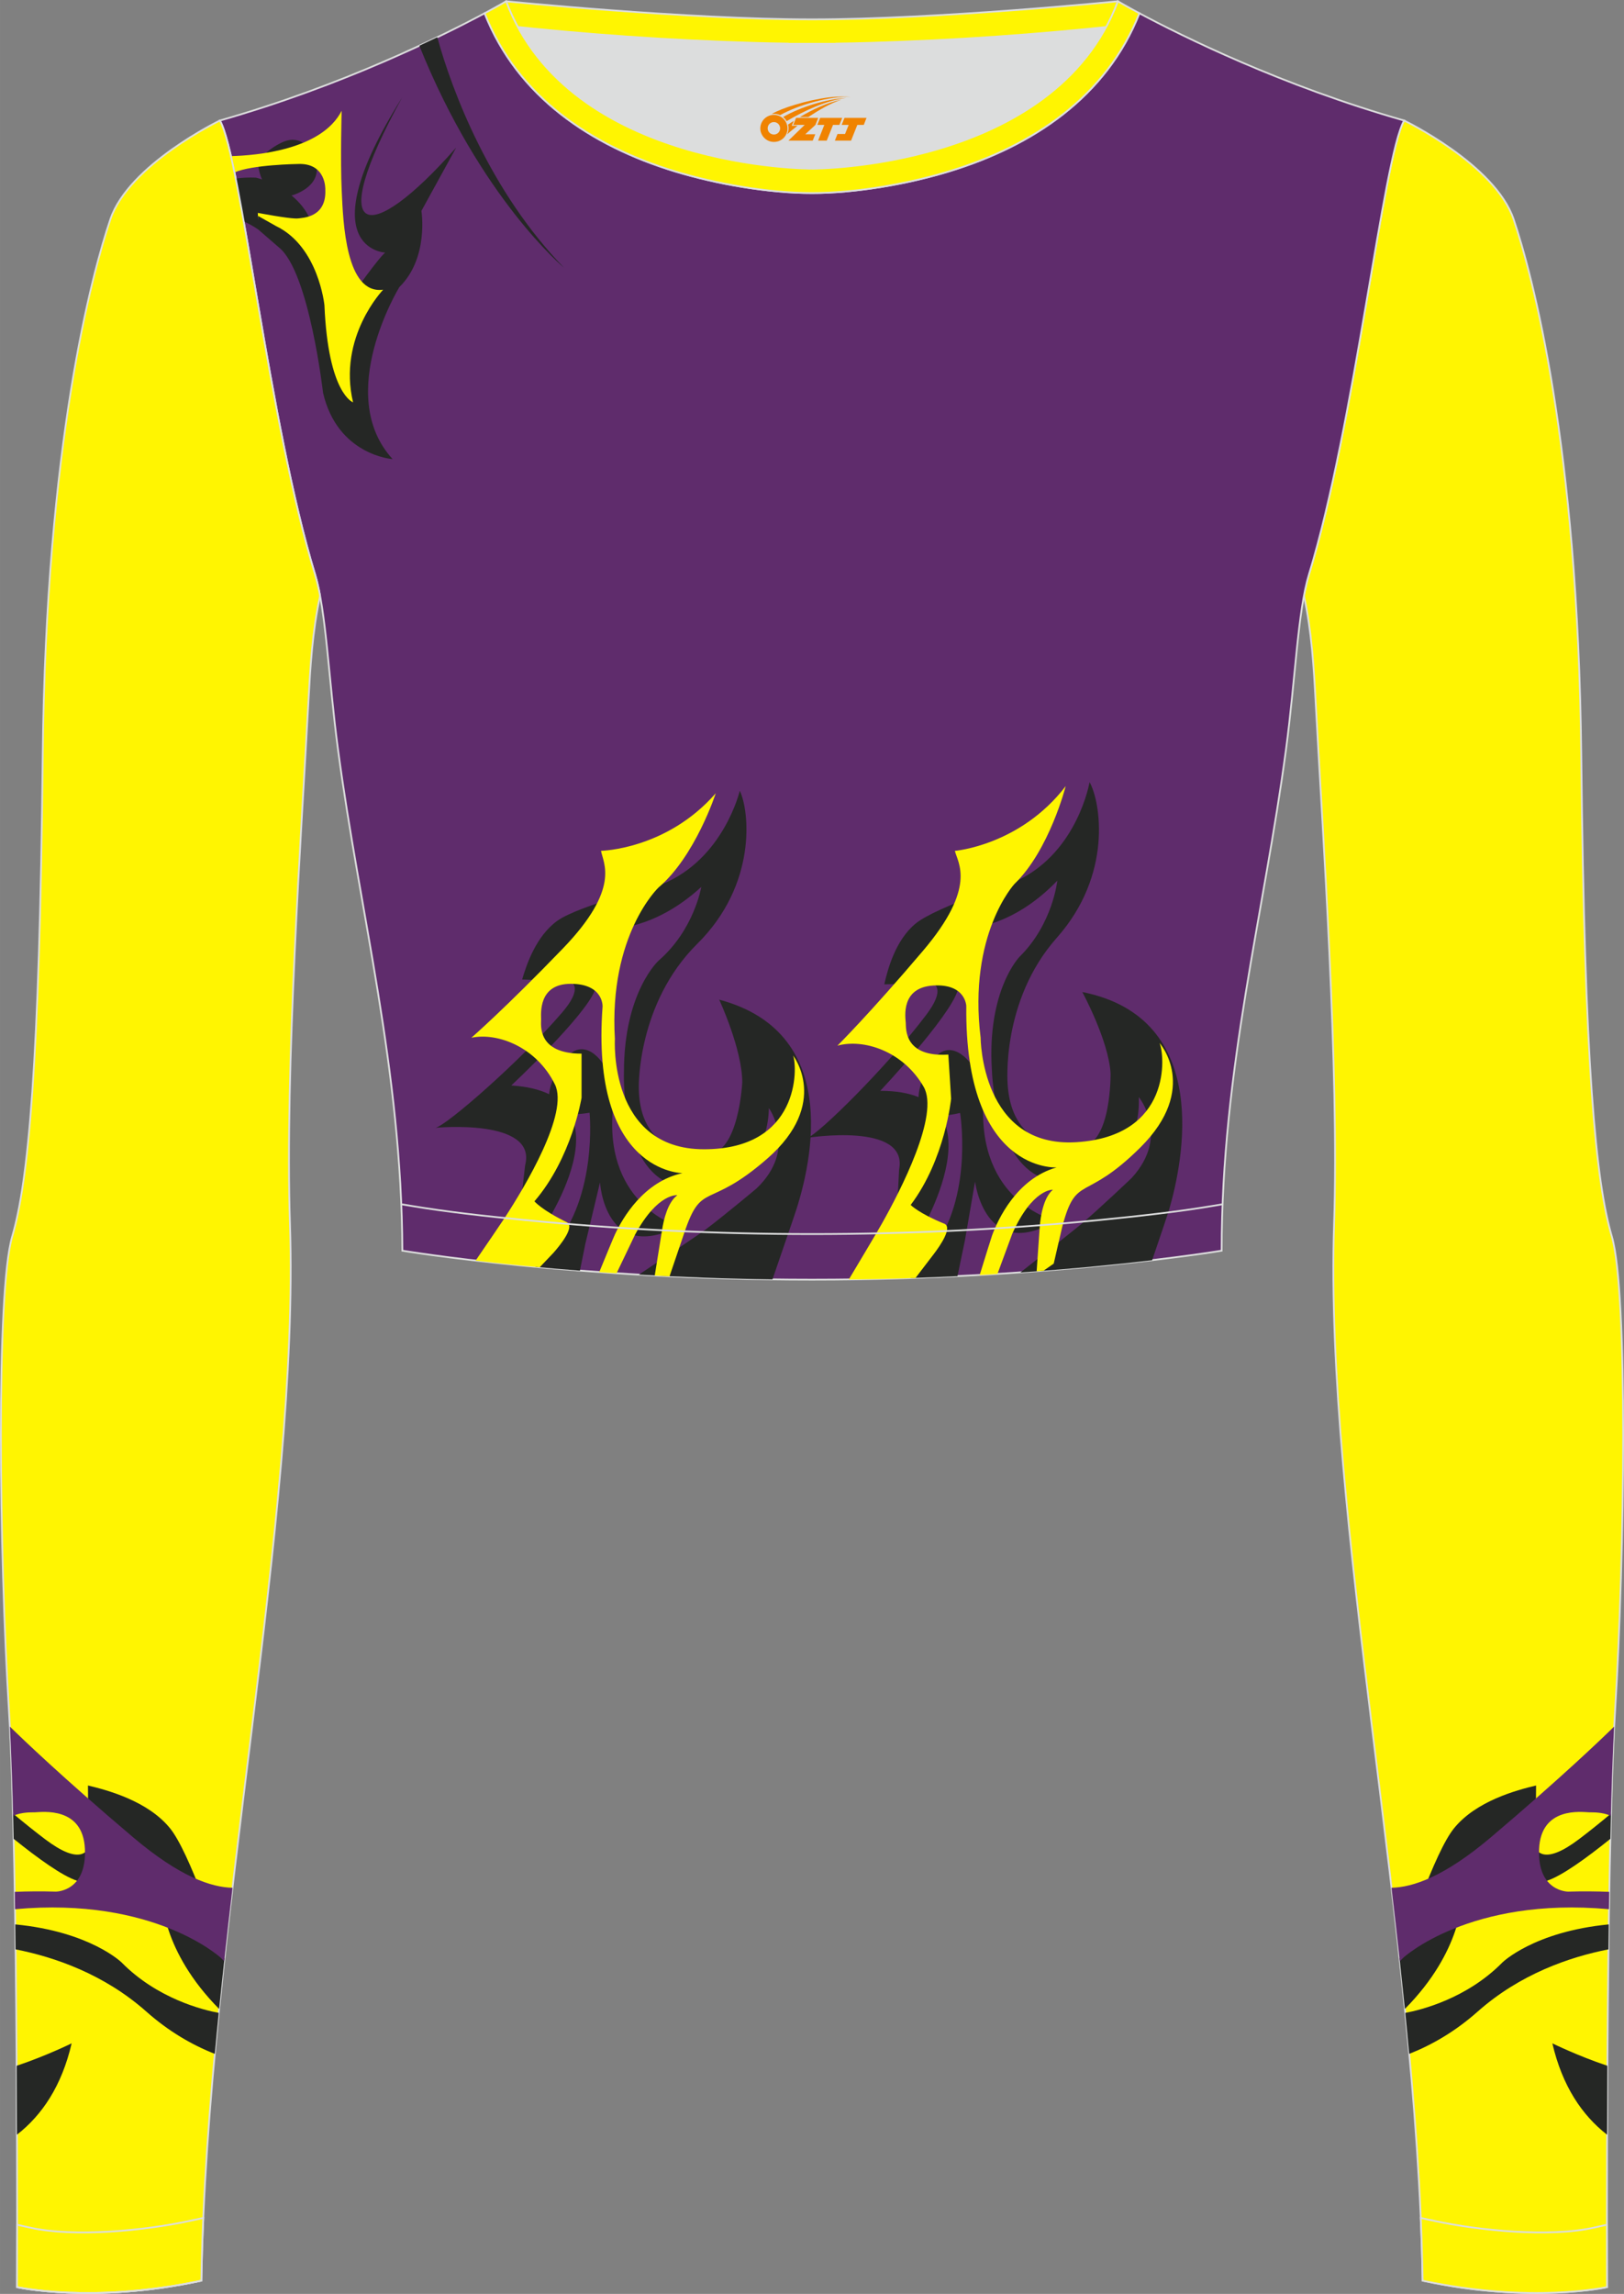 <?xml version="1.0" encoding="utf-8"?>
<!-- Generator: Adobe Illustrator 24.0.1, SVG Export Plug-In . SVG Version: 6.00 Build 0)  -->
<svg xmlns="http://www.w3.org/2000/svg" xmlns:xlink="http://www.w3.org/1999/xlink" version="1.1" id="图层_1" x="0px" y="0px" width="367.03px" height="518.23px" viewBox="0 0 367.02 518.22" enable-background="new 0 0 367.02 518.22" xml:space="preserve">
<rect x="0" y="0" width="367.02" height="518.22" fill="#808080" stroke="none"/>
<g>
	<path fill-rule="evenodd" clip-rule="evenodd" fill="#DCDDDD" d="M113.76,2.85c0,0,45.04,4.28,69.79,4.28s70.34-3.09,70.34-3.09   S241.33,40.8,183.46,40.8C125.59,40.79,113.76,2.85,113.76,2.85z"/>
	
		<path fill-rule="evenodd" clip-rule="evenodd" fill="#FFF501" stroke="#DCDDDD" stroke-width="0.4" stroke-miterlimit="22.926" d="   M258.74,5.16l-5.47,0.6c-18.61,2.04-37.83,3.37-56.53,3.92c-2.57,0.08-5.14,0.13-7.72,0.17v0.04h-11V9.85   c-2.57-0.04-5.14-0.09-7.72-0.17c-18.7-0.55-37.91-1.88-56.53-3.92l-5.47-0.6l6.07-4.87c0,0,40.87,4.09,69.14,4.09   s69.11-4.09,69.11-4.09L258.74,5.16z"/>
	
		<path fill-rule="evenodd" clip-rule="evenodd" fill="#FFF501" stroke="#DCDDDD" stroke-width="0.4" stroke-miterlimit="22.926" d="   M317.33,27.23c0,0,20.56,9.93,24.74,22.3c4.19,12.38,14.56,50.77,15.29,121.02s3.28,96.45,6.92,108.82   c3.64,12.38,2.91,71.7,0.73,107.01c-2.18,35.3-1.82,130.3-1.82,130.3s-17.11,3.82-41.67-1.46c-1.26-78.2-22.24-172.66-20.02-238.76   c1.17-34.86-2.6-88.69-4.18-118.11c-0.4-7.41-0.88-15.82-2.63-23.72c0.34-1.82,0.72-3.46,1.15-4.89   C306.24,95.73,312.58,35.55,317.33,27.23z"/>
	<g>
		<path fill-rule="evenodd" clip-rule="evenodd" fill="#252725" d="M316.3,442.45c1.47-4.56,7.91-24.03,12.31-29.43    c4.99-6.14,14.04-8.59,18.54-9.66l-0.02,2.94c0,0-5.54,20.68,9.68,9.22c2.32-1.75,4.77-3.72,7.27-5.81    c-0.05,1.86-0.1,3.77-0.14,5.7c-5.44,4.38-10.98,8.38-14.31,9.46l-19.25,3.76c0,0,0.19,12.02-12.88,25.21    C317.11,450.05,316.71,446.25,316.3,442.45L316.3,442.45z M317.59,454.73c0.31,3.1,0.61,6.18,0.89,9.26    c5.16-2.03,10.44-5.09,15.49-9.57c9.55-8.46,20.74-12.31,29.53-14.04l0.08-5.64c-16.92,1.63-24.03,8.59-24.03,8.59    C331.45,451.55,321.06,454.09,317.59,454.73L317.59,454.73z M363.19,482.25c-5.66-4.41-10.12-11-12.36-20.64    c0,0,5.69,2.81,12.43,5.07C363.23,472.09,363.21,477.33,363.19,482.25z"/>
		<path fill-rule="evenodd" clip-rule="evenodd" fill="#5F2C6C" d="M316.36,443.05c0.26-0.25,0.52-0.51,0.77-0.77    c0,0,14.96-13.85,46.49-10.97l0.06-3.92c-2.89-0.12-5.98-0.15-9.29-0.05c0,0-6.98,0.02-6.56-9.62c0.42-9.64,9.61-8.36,11.31-8.3    c0.74,0.03,2.83-0.11,4.91,0.79c0.2-7.56,0.44-14.45,0.74-20.16c-2.77,2.72-11.98,11.57-27.79,24.96    c-10.67,9.04-17.73,11.34-22.53,11.46C315.13,432,315.76,437.53,316.36,443.05z"/>
	</g>
	
		<path fill-rule="evenodd" clip-rule="evenodd" fill="#5F2C6C" stroke="#DCDDDD" stroke-width="0.4" stroke-miterlimit="22.926" d="   M109.53,2.99C100,8.09,77.36,19.36,49.69,27.23c4.75,8.32,11.09,68.5,21.5,102.51c2.53,8.27,3.06,23.55,5.19,39.52   c4.92,36.95,14.4,72.23,14.55,113.28c0,0,38.98,6.55,92.58,6.55s92.58-6.55,92.58-6.55c0-40.87,9.62-76.33,14.55-113.28   c2.13-15.97,2.66-31.26,5.19-39.52c10.41-34.02,16.75-94.19,21.5-102.51c-27.67-7.87-50.31-19.14-59.84-24.24   c-7.44,18.9-24.13,29.96-42.97,35.71c-9.35,2.85-21.14,4.92-31.01,4.91c-9.87,0.01-21.66-2.05-31.01-4.91   C133.66,32.95,116.97,21.89,109.53,2.99z"/>
	<g>
		<g>
			<path fill-rule="evenodd" clip-rule="evenodd" fill="#252725" d="M222.17,250.95l-2.79-10.68c0,0-6-8.51-10.64,2.91     s6.15,8.68,8.24,8.25c0,0,2.88,17.54-5.4,29.72c-0.14,0.21-3.3,4.28-5.86,7.58c3.66-0.12,7.22-0.27,10.67-0.44l1.68-8.08     l2.29-13.28c0,0,2.22,18.42,18.32,8.85C238.68,275.79,221.95,272.17,222.17,250.95z"/>
			<path fill-rule="evenodd" clip-rule="evenodd" fill="#252725" d="M246.24,176.69c0,0-2.65,15.62-16.13,22.14     c0,0-18.5,6.01-23.13,9.77c-4.63,3.76-6.38,10.45-7.13,13.77l2.25-0.06c0,0,15.78-4.41,7.23,6.95s-24.37,27.07-26.88,27.79     c0,0,22.85-3.67,20.75,7.14c0,0-0.74,13.92-0.68,14.75c0.05,0.83,4.9,0.52,4.9,0.52s20.28-33.05-8.48-33.03     c0,0,15.52-16.49,17.46-22.59l2.59-14.19c0,0,9.74-0.07,19.96-10.7c0,0-1,9.77-8.53,17.19c0,0-7.41,7.55-6.25,25.64     c0,0,0.44,18.69,10.3,23.82c0,0,23.65,3.01,22.9-17.75c0,0,7.17,8.7-1.62,18.27c0,0-7.33,7-11.69,10.67     c-0.85,0.71-7.64,6.11-13.46,10.68c12.04-0.84,22.16-1.87,29.78-2.77c1.63-4.76,3.56-10.47,3.89-11.61     c3.03-10.46,9.94-43.09-19.67-48.98c0,0,5.91,10.86,6.39,18.32c0,0,0.24,16.18-6.76,16.63c0,0-15.43,2.74-16.51-14.18     c0,0-1.54-18.77,11.12-33.03C251.51,197.57,248.73,181.11,246.24,176.69z"/>
			<path fill-rule="evenodd" clip-rule="evenodd" fill="#FFF500" d="M215.8,192.22c0,0,14.77-1.22,25.05-14.63     c0,0-3.71,14.52-11.58,22.1c0,0-10.53,11.35-7.65,34.75c0,0,0.08,24.96,21.68,23.59c21.6-1.38,19.97-19.72,18.75-22.42     c0,0,9.12,10.24-4.3,23.58c-12.75,12.68-14.49,5.86-17.69,17.97c-0.17,0.63-1.74,7.57-1.92,8.3l-2.32,1.62l-1.54,0.12     c0.17-2.55,0.62-9.14,0.69-9.97c0.19-2.4,0.83-6.67,2.98-8.46c0,0-4.59-0.31-9.18,9.95c-0.08,0.19-1.88,5.08-3.35,9.08     c-1.32,0.08-2.65,0.16-4.01,0.24c1.12-3.62,2.61-8.43,2.8-8.95c1.3-3.52,5.5-12.78,14.58-15.36c0,0-20.79,1.32-20.41-36.43     c0,0-0.09-5.13-7.49-4.66c-7.39,0.47-6.27,7.2-6.19,8.44s-0.43,7.79,9.62,7.16l0.63,9.95c0,0-1.33,13.68-9.14,24.02     c0,0,1.77,1.86,7.58,4.23c1.95,0.79-0.87,4.91-2.34,6.84l-4.15,5.43c-4.85,0.17-9.89,0.29-15.08,0.36     c1.71-2.87,6.44-10.78,7.47-12.62c4.26-7.55,13.07-24.64,9.46-30.92c-4.69-8.16-13.68-10.92-19.5-9.3c0,0,7.2-7.12,19.39-21.49     C220.84,200.36,216.44,194.95,215.8,192.22z"/>
			<path fill-rule="evenodd" clip-rule="evenodd" fill="#252725" d="M138.45,251.23l-2.11-10.84c0,0-5.44-8.87-10.8,2.23     c-5.36,11.1,5.59,9.06,7.7,8.76c0,0,1.86,18.71-8.07,30.29L121,286.2c3.15,0.29,6.51,0.58,10.06,0.86l1.23-6.09l3.31-13.85     c0,0,1.07,18.47,17.75,9.95C153.35,277.06,136.88,272.39,138.45,251.23z"/>
			<path fill-rule="evenodd" clip-rule="evenodd" fill="#252725" d="M167.19,178.64c0,0-3.64,15.42-17.5,21.07     c0,0-18.84,4.82-23.7,8.28c-4.86,3.46-7.03,10.02-7.99,13.29l2.25,0.08c0,0,16.03-3.4,6.77,7.4     c-9.26,10.8-26.04,25.47-28.59,26.02c0,0,23.03-2.21,20.25,8.44c0,0-1.62,13.84-1.62,14.67c0,0.83,4.86,0.83,4.86,0.83     s22.34-31.7-6.37-33.5c0,0,16.53-15.47,18.86-21.44l3.48-14c0,0,9.72,0.55,20.6-9.41c0,0-1.62,9.69-9.61,16.61     c0,0-7.87,7.06-7.87,25.19c0,0-0.75,18.68,8.77,24.43c0,0,23.41,4.5,23.99-16.26c0,0,6.6,9.14-2.78,18.13     c0,0-6.94,5.83-11.57,9.33c-1.05,0.79-8.4,5.75-15.03,10.15c9.22,0.53,19.35,0.93,30.19,1.08c1.99-5.82,4.22-12.33,4.65-13.56     c3.79-10.75,12.02-41.99-16.69-49.64c0,0,5.21,11.21,5.21,18.69c0,0-0.79,16.17-7.8,16.17c0,0-15.58,1.76-15.58-15.2     c0,0-0.35-18.83,13.19-32.25C171.13,199.82,169.39,183.21,167.19,178.64z"/>
			<path fill-rule="evenodd" clip-rule="evenodd" fill="#FFF500" d="M135.83,192.21c0,0,14.82-0.28,25.93-13.01     c0,0-4.63,14.26-12.96,21.32c0,0-11.23,10.66-9.84,34.19c0,0-1.5,24.92,20.14,24.92s21.18-18.41,20.14-21.18     c0,0,8.45,10.8-5.79,23.25c-13.55,11.86-14.83,4.9-18.82,16.86c-0.13,0.38-1.94,5.69-3.32,9.77c-1.13-0.05-2.24-0.11-3.34-0.17     c0.66-4.12,1.53-9.48,1.64-10.2c0.37-2.43,1.3-6.37,3.47-7.95c0,0-4.4-0.58-9.53,8.85c-0.13,0.24-2.22,4.61-4.21,8.79     c-1.33-0.09-2.63-0.18-3.91-0.27c1.51-3.67,3.25-7.9,3.56-8.55c1.77-3.77,6.52-11.92,15.25-13.81c0,0-20.83,0-18.06-37.65     c0,0,0.23-5.12-7.18-5.12c-7.41,0-6.71,6.78-6.71,8.03s-0.93,7.75,9.14,7.75V248c0,0-2.2,13.57-10.65,23.39     c0,0,1.65,1.97,7.29,4.71c1.97,0.96-1.46,5.19-2.97,6.9c-0.16,0.18-1.55,1.64-3.13,3.29c-5.47-0.5-10.33-1.02-14.49-1.5     c2.33-3.4,5.63-8.22,6.52-9.58c4.73-7.26,14.61-23.76,11.4-30.25c-4.17-8.44-12.96-11.77-18.87-10.52c0,0,7.64-6.64,20.72-20.21     C140.34,200.65,136.29,194.98,135.83,192.21z"/>
		</g>
		<path fill-rule="evenodd" clip-rule="evenodd" fill="#252725" d="M58.28,36.97c0,0,0.85-2.47,5.17-4.66    c4.31-2.2,6.64,1.2,7.26,2.46c0.62,1.25,2.73,5.77-2.89,8.63c-5.61,2.86-4.22-2.29-6.56-1.52C58.91,42.64,58.28,36.97,58.28,36.97    z"/>
		<path fill-rule="evenodd" clip-rule="evenodd" fill="#252725" d="M95.24,47.64c0,0,1.73,10.64-4.99,17.22    c0,0-14.85,24.31-1.52,38.86c0,0-12.43-0.83-15.72-14.97c0,0-3.13-27.37-9.97-32.85l-4.64-4.02c-1.11-0.77-2.22-1.4-3.31-1.84    c-0.63-3.53-1.23-6.79-1.81-9.69c1.41-0.22,2.94-0.28,4.55-0.22c0,0,8.78,1.93,12.2,9.27l9.43,17.42c0,0,6.68-9.35,7.63-9.75    c0,0-17.78-0.69,3.78-35.03c-17.73,32.17-7.79,34.05,12.23,11.29L95.24,47.64z"/>
		<path fill-rule="evenodd" clip-rule="evenodd" fill="#FFF500" d="M86.59,65.45c0,0-10.31,10.69-6.8,25.44    c0,0-5.62-1.87-6.47-21.94c0,0-1.32-13.25-10.94-17.88l-4.13-2.33l0.1,1.01c-0.03-0.55-0.06-1.1-0.09-1.65    c5.79,1.06,8.43,1.37,9.24,1.23c0.81-0.14,6.32-0.13,6.02-6.5c0,0,0.26-6.1-6.26-5.78c0,0-10.4,0.15-14.27,1.91    c-0.27-1.32-0.54-2.55-0.8-3.69c5.69-0.14,20.51-1.37,25.02-10.25c0,0-0.31,11.1,0.02,18.14C77.55,50.21,78.14,66.58,86.59,65.45z    "/>
		<path fill-rule="evenodd" clip-rule="evenodd" fill="#252725" d="M98.83,8.41c3.34,12.23,11.95,34.89,28.65,52.09    c0,0-18.83-15.62-32.71-50.17C96.19,9.67,97.54,9.03,98.83,8.41z"/>
	</g>
	
		<path fill-rule="evenodd" clip-rule="evenodd" fill="#FFF501" stroke="#DCDDDD" stroke-width="0.4" stroke-miterlimit="22.926" d="   M49.69,27.23c0,0-20.56,9.93-24.74,22.3S10.39,100.3,9.66,170.55C8.94,240.79,6.39,267,2.75,279.37   c-3.64,12.38-2.91,71.7-0.73,107.01c2.18,35.3,1.82,130.3,1.82,130.3s17.11,3.82,41.67-1.46c1.26-78.2,22.24-172.66,20.02-238.76   c-1.17-34.86,2.6-88.69,4.18-118.11c0.4-7.41,0.88-15.82,2.63-23.72c-0.34-1.82-0.72-3.46-1.15-4.89   C60.79,95.73,54.44,35.55,49.69,27.23z"/>
	<g>
		<path fill-rule="evenodd" clip-rule="evenodd" fill="#252725" d="M50.73,442.45c-1.47-4.56-7.91-24.03-12.31-29.43    c-4.99-6.14-14.04-8.59-18.54-9.66l0.02,2.94c0,0,5.54,20.68-9.68,9.22c-2.32-1.75-4.77-3.72-7.27-5.81    c0.05,1.86,0.1,3.77,0.14,5.7c5.44,4.38,10.98,8.38,14.3,9.46l19.25,3.76c0,0-0.19,12.02,12.88,25.21    C49.91,450.05,50.31,446.25,50.73,442.45L50.73,442.45z M49.43,454.73c-0.31,3.1-0.61,6.18-0.89,9.26    c-5.16-2.03-10.44-5.09-15.49-9.57c-9.55-8.46-20.74-12.31-29.53-14.04l-0.08-5.64c16.92,1.63,24.03,8.59,24.03,8.59    C35.57,451.55,45.96,454.09,49.43,454.73L49.43,454.73z M3.83,482.25c5.66-4.41,10.12-11,12.36-20.64c0,0-5.69,2.81-12.43,5.07    C3.79,472.09,3.82,477.33,3.83,482.25z"/>
		<path fill-rule="evenodd" clip-rule="evenodd" fill="#5F2C6C" d="M50.66,443.05c-0.26-0.25-0.52-0.51-0.77-0.77    c0,0-14.96-13.85-46.49-10.97l-0.06-3.92c2.89-0.12,5.98-0.15,9.29-0.05c0,0,6.98,0.02,6.56-9.62c-0.42-9.64-9.61-8.36-11.31-8.3    c-0.74,0.03-2.83-0.11-4.91,0.79c-0.2-7.56-0.44-14.45-0.74-20.16c2.77,2.72,11.98,11.57,27.79,24.96    c10.67,9.04,17.73,11.34,22.53,11.46C51.89,432,51.26,437.53,50.66,443.05z"/>
	</g>
	
		<path fill-rule="evenodd" clip-rule="evenodd" fill="#FFF501" stroke="#DCDDDD" stroke-width="0.4" stroke-miterlimit="22.926" d="   M3.86,502.59c0,8.69-0.02,14.09-0.02,14.09s17.11,3.82,41.67-1.46c0.08-4.67,0.22-9.39,0.43-14.16l-3.32,0.71   c-9.81,2.11-25.74,3.72-35.8,1.48L3.86,502.59z"/>
	<path fill="none" stroke="#DCDDDD" stroke-width="0.4" stroke-miterlimit="22.926" d="M3.84,516.68c0,0,17.11,3.82,41.67-1.46"/>
	
		<path fill-rule="evenodd" clip-rule="evenodd" fill="#FFF501" stroke="#DCDDDD" stroke-width="0.4" stroke-miterlimit="22.926" d="   M114.39,0.29c0,0-1.72,1.01-4.86,2.7c7.44,18.9,24.13,29.96,42.97,35.71c9.36,2.85,21.14,4.92,31.02,4.91   c9.87,0.01,21.66-2.05,31.01-4.91c18.84-5.75,35.53-16.81,42.97-35.71c-3.14-1.68-4.86-2.7-4.86-2.7   c-14.32,38.03-69.13,37.81-69.13,37.81S128.71,38.33,114.39,0.29z"/>
	<path fill="none" stroke="#DCDDDD" stroke-width="0.4" stroke-miterlimit="22.926" d="M276.3,272.05l-1.93,0.33   c-8.4,1.42-17.16,2.36-25.63,3.21c-21.64,2.15-43.49,3.2-65.23,3.2c-21.73,0-43.55-1.05-65.17-3.2   c-8.49-0.84-17.27-1.79-25.69-3.21l-1.96-0.33"/>
	
		<path fill-rule="evenodd" clip-rule="evenodd" fill="#FFF501" stroke="#DCDDDD" stroke-width="0.4" stroke-miterlimit="22.926" d="   M363.16,502.59c0,8.69,0.02,14.09,0.02,14.09s-17.11,3.82-41.67-1.46c-0.08-4.67-0.22-9.39-0.43-14.16l3.32,0.71   c9.81,2.11,25.74,3.72,35.8,1.48L363.16,502.59z"/>
	
</g>
<g id="图层_x0020_1">
	<path fill="#F08300" d="M172.01,30.03c0.416,1.136,1.472,1.984,2.752,2.032c0.144,0,0.304,0,0.448-0.016h0.016   c0.016,0,0.064,0,0.128-0.016c0.032,0,0.048-0.016,0.08-0.016c0.064-0.016,0.144-0.032,0.224-0.048c0.016,0,0.016,0,0.032,0   c0.192-0.048,0.4-0.112,0.576-0.208c0.192-0.096,0.4-0.224,0.608-0.384c0.672-0.56,1.104-1.408,1.104-2.352   c0-0.224-0.032-0.448-0.08-0.672l0,0C177.85,28.15,177.8,27.98,177.72,27.8C177.25,26.71,176.17,25.95,174.9,25.95C173.21,25.95,171.83,27.32,171.83,29.02C171.83,29.37,171.89,29.71,172.01,30.03L172.01,30.03L172.01,30.03z M176.31,29.05L176.31,29.05C176.28,29.83,175.62,30.43,174.84,30.39C174.05,30.36,173.46,29.71,173.49,28.92c0.032-0.784,0.688-1.376,1.472-1.344   C175.73,27.61,176.34,28.28,176.31,29.05L176.31,29.05z"/>
	<polygon fill="#F08300" points="190.34,26.63 ,189.7,28.22 ,188.26,28.22 ,186.84,31.77 ,184.89,31.77 ,186.29,28.22 ,184.71,28.22    ,185.35,26.63"/>
	<path fill="#F08300" d="M192.31,21.9c-1.008-0.096-3.024-0.144-5.056,0.112c-2.416,0.304-5.152,0.912-7.616,1.664   C177.59,24.28,175.72,25,174.37,25.77C174.57,25.74,174.76,25.72,174.95,25.72c0.48,0,0.944,0.112,1.36,0.288   C180.41,23.69,187.61,21.64,192.31,21.9L192.31,21.9L192.31,21.9z"/>
	<path fill="#F08300" d="M177.78,27.37c4-2.368,8.88-4.672,13.488-5.248c-4.608,0.288-10.224,2-14.288,4.304   C177.3,26.68,177.57,27,177.78,27.37C177.78,27.37,177.78,27.37,177.78,27.37z"/>
	<polygon fill="#F08300" points="195.83,26.63 ,195.21,28.22 ,193.75,28.22 ,192.34,31.77 ,191.88,31.77 ,190.37,31.77 ,188.68,31.77    ,189.27,30.27 ,190.98,30.27 ,191.8,28.22 ,190.21,28.22 ,190.85,26.63"/>
	<polygon fill="#F08300" points="184.92,26.63 ,184.28,28.22 ,181.99,30.33 ,184.25,30.33 ,183.67,31.77 ,178.18,31.77 ,181.85,28.22    ,179.27,28.22 ,179.91,26.63"/>
	<path fill="#F08300" d="M190.2,22.49c-3.376,0.752-6.464,2.192-9.424,3.952h1.888C185.09,24.87,187.43,23.44,190.2,22.49z    M179.4,27.31C178.77,27.69,178.71,27.74,178.1,28.15c0.064,0.256,0.112,0.544,0.112,0.816c0,0.496-0.112,0.976-0.32,1.392   c0.176-0.16,0.32-0.304,0.432-0.4c0.272-0.24,0.768-0.64,1.6-1.296l0.32-0.256H178.92l0,0L179.4,27.31L179.4,27.31L179.4,27.31z"/>
</g>
</svg>